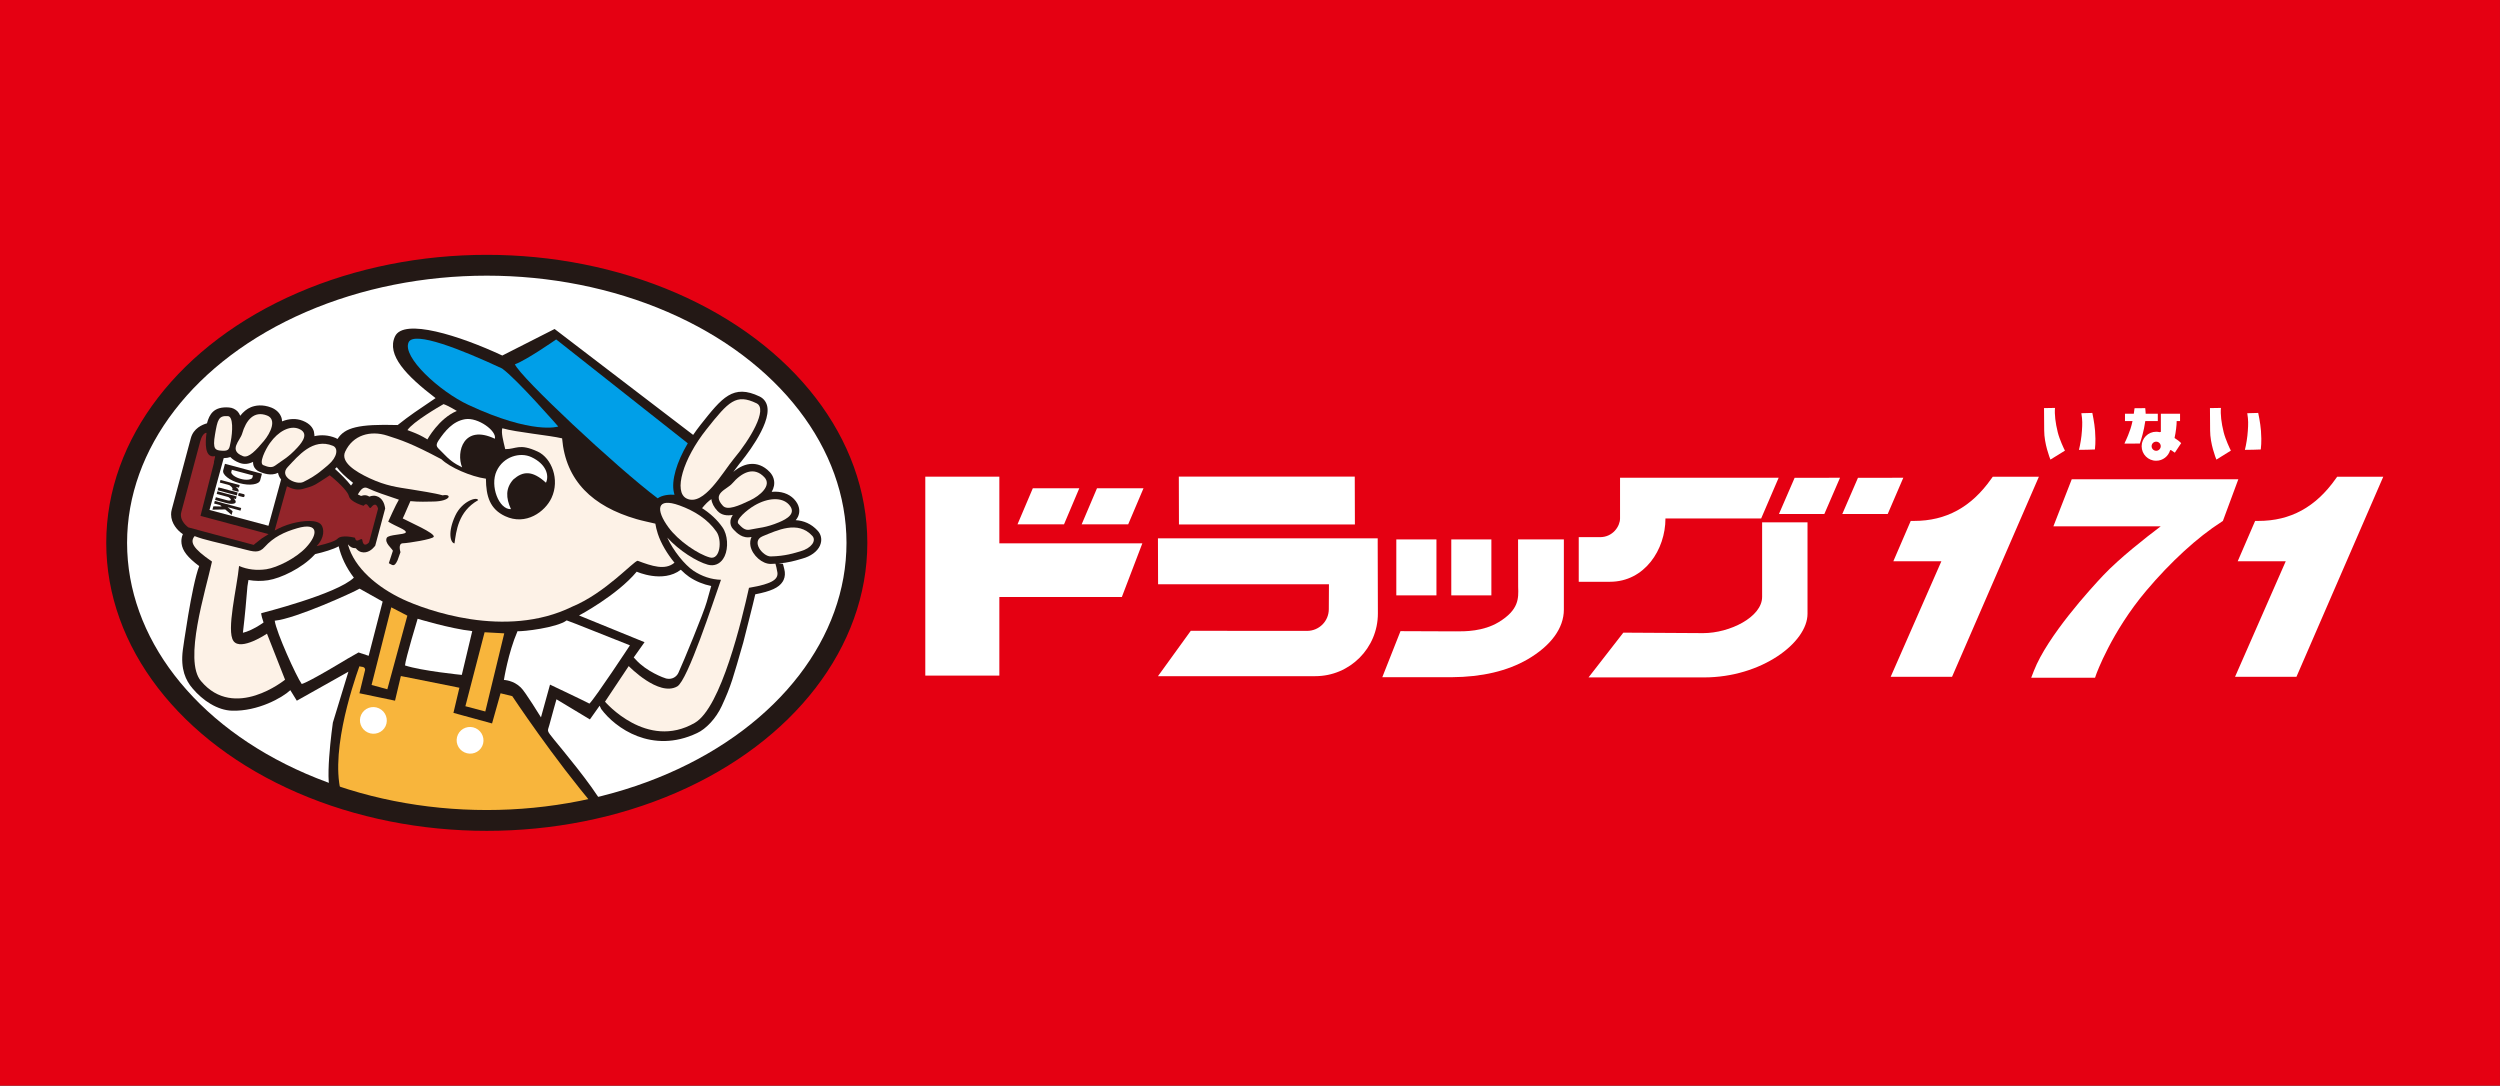 <?xml version="1.0" encoding="utf-8"?>
<!-- Generator: Adobe Illustrator 14.0.0, SVG Export Plug-In . SVG Version: 6.00 Build 43363)  -->
<!DOCTYPE svg PUBLIC "-//W3C//DTD SVG 1.1//EN" "http://www.w3.org/Graphics/SVG/1.1/DTD/svg11.dtd">
<svg version="1.1" id="レイヤー_1" xmlns="http://www.w3.org/2000/svg" xmlns:xlink="http://www.w3.org/1999/xlink" x="0px"
	 y="0px" width="140.169px" height="60.871px" viewBox="0 0 140.169 60.871" enable-background="new 0 0 140.169 60.871"
	 xml:space="preserve">
<rect x="0" y="0" width="140.169" height="60.871" fill="#333333" stroke="none"/>
<g>
	<rect fill="#E50012" width="140.167" height="60.871"/>
	<path fill="#FFFFFF" d="M48.045,30.436C48.045,39.031,38.754,46,27.293,46c-11.46,0-20.752-6.969-20.752-15.564
		s9.292-15.564,20.752-15.564C38.754,14.871,48.045,21.84,48.045,30.436"/>
	<path fill="#231815" d="M45.851,29.762c-0.372-0.41-0.805-0.57-1.237-0.598c0.052-0.061,0.094-0.125,0.128-0.195
		c0.024-0.055,0.044-0.111,0.056-0.17c0.041-0.191,0.025-0.49-0.273-0.811c-0.303-0.322-0.751-0.459-1.258-0.412
		c0.061-0.105,0.106-0.217,0.129-0.338c0.05-0.279-0.033-0.553-0.236-0.77c-0.365-0.389-0.748-0.465-1.004-0.459
		c-0.348,0.006-0.697,0.16-1.041,0.449L41.458,26c0.184-0.217,1.783-2.168,1.559-3.217c-0.052-0.25-0.204-0.443-0.424-0.551
		c-1.493-0.715-2.1,0.053-3.313,1.584c-0.149,0.188-0.286,0.377-0.417,0.568l-7.768-5.938l-2.932,1.488
		c-2.396-1.117-5.53-2.113-6.016-1.072c-0.485,1.041,0.627,2.201,2.275,3.459c-1.004,0.678-1.425,0.953-2.125,1.51
		c-2.202-0.064-2.968,0.143-3.372,0.781c-0.038-0.021-0.076-0.041-0.115-0.059c-0.398-0.16-0.795-0.186-1.184-0.098
		c0.002-0.02,0.005-0.047,0.005-0.047L17.6,24.197c-0.052-0.188-0.204-0.441-0.624-0.605c-0.363-0.143-0.764-0.127-1.162,0.033
		c-0.004-0.066-0.009-0.133-0.028-0.193c-0.082-0.262-0.286-0.465-0.572-0.58c-0.503-0.195-0.901-0.121-1.147-0.021
		c-0.23,0.094-0.427,0.262-0.598,0.48c-0.038-0.088-0.08-0.17-0.136-0.23c-0.128-0.137-0.307-0.225-0.502-0.236
		c-0.845-0.062-1.094,0.385-1.226,0.889c-0.252,0.072-0.756,0.271-0.907,0.838l-1.066,3.986c-0.028,0.098-0.039,0.193-0.039,0.283
		c0,0.514,0.373,0.91,0.628,1.084c0,0,0.017,0.01,0.033,0.02c-0.063,0.145-0.085,0.281-0.085,0.398c0,0.049,0.004,0.094,0.009,0.135
		c0.058,0.41,0.338,0.771,0.99,1.262c-0.426,1.098-0.913,4.682-0.918,4.709c-0.137,1.076,0.167,1.707,0.545,2.148
		c0.58,0.689,1.403,1.227,2.216,1.25c1.446,0.043,2.822-0.73,3.267-1.15l0.364,0.59l2.892-1.625l-0.871,2.854
		c0,0-0.55,3.832,0,4.006c5.469,1.76,9.18,1.76,15.136,0.588c-0.605-1.098-2.383-3.211-2.729-3.635
		c-0.449-0.555-0.366-0.461-0.271-0.818c0.147-0.564,0.401-1.449,0.401-1.449l1.874,1.129l0.546-0.77l0.086,0.184
		c0.789,1.072,2.858,2.547,5.375,1.352c0.492-0.223,1.066-0.818,1.389-1.525c0.529-1.145,0.627-1.559,1.204-3.559
		c0,0,0.609-2.387,0.672-2.697c0.88-0.17,1.324-0.375,1.533-0.705c0.021-0.031,0.042-0.066,0.055-0.1
		c0.083-0.182,0.097-0.389,0.038-0.613l-0.075-0.293l-0.245-0.016c0.545-0.047,0.926-0.156,1.197-0.236l0.13-0.037
		c0.479-0.129,0.839-0.395,0.991-0.723c0.019-0.041,0.034-0.084,0.045-0.127C46.088,30.213,46.027,29.955,45.851,29.762
		 M18.882,26.195c0.183,0.25,0.473,0.531,0.912,0.877c-0.04,0.049-0.077,0.1-0.114,0.152c-0.234-0.299-0.584-0.65-0.899-0.932
		C18.816,26.262,18.849,26.229,18.882,26.195 M14.651,34.377c0,0-0.038,0.043,0.126,0.525l-0.158,0.107
		c-0.342,0.23-0.764,0.422-1,0.469c0.122-1.025,0.19-1.83,0.254-2.604c0.019-0.121,0.039-0.238,0.057-0.355
		c0.357,0.061,0.727,0.072,1.099,0.014c0.712-0.109,1.903-0.678,2.584-1.408c0.02-0.02,0.037-0.039,0.055-0.057
		c0.49-0.113,1.018-0.268,1.32-0.438c0.141,0.592,0.417,1.188,0.852,1.758C18.896,33.312,14.651,34.377,14.651,34.377
		 M39.624,33.752c-0.164,0.594-1.317,3.387-1.587,3.971c-0.092,0.203-0.339,0.402-0.687,0.32c-0.114-0.027-1.098-0.387-1.7-1.055
		l-0.118-0.127l0.606-0.855l-3.672-1.498c0,0,2.121-1.121,3.233-2.455c0,0,1.465,0.662,2.473-0.109
		c0.163,0.164,0.322,0.299,0.466,0.398c0.384,0.26,0.807,0.426,1.238,0.514C39.794,33.131,39.709,33.436,39.624,33.752"/>
	<path fill="#231815" d="M14.632,30.221l0.02-0.014L14.632,30.221z"/>
	<path fill="#231815" d="M14.632,30.221l0.02-0.014L14.632,30.221z"/>
	<path fill="#FDF2E7" d="M22.844,24.115c0.304-0.459,1.777-1.318,2.024-1.457c0.267,0.088,0.747,0.383,0.747,0.383
		c-1.013,0.42-1.652,1.596-1.652,1.596C23.572,24.402,23.432,24.334,22.844,24.115"/>
	<polygon fill="#F8B53C" points="28.272,35.51 27.17,35.449 26.093,39.596 27.21,39.891 	"/>
	<polygon fill="#F8B53C" points="22.839,34.52 21.938,34.051 20.833,38.404 21.717,38.646 	"/>
	<path fill="#F8B53C" d="M28.721,39.031l-0.656-0.16l-0.477,1.691l-2.165-0.592l0.334-1.41l-3.282-0.656l-0.327,1.381l-1.996-0.416
		c0,0,0.196-0.787,0.319-1.312c-0.003-0.209-0.233-0.158-0.322-0.199c-0.384,1.086-1.781,5.211-0.902,7.455
		c5.957,2.346,14.195,0.529,14.159,0.49C31.065,42.568,28.721,39.031,28.721,39.031"/>
	<path fill="#FFFFFF" d="M20.161,33.004c-0.301,0.184-3.585,1.688-4.758,1.797c0.088,0.65,1.221,3.148,1.514,3.549
		c0.425-0.113,2.552-1.408,2.552-1.408l0.633-0.361l0.568,0.189l0.785-3.041L20.161,33.004z"/>
	<path fill="#FFFFFF" d="M26.477,35.385c-1.249-0.141-3.061-0.693-3.061-0.693s-0.678,2.23-0.709,2.617
		c0.928,0.307,3.185,0.531,3.185,0.531L26.477,35.385z"/>
	<path fill="#FFFFFF" d="M35.319,36.182c-1.125-0.438-3.23-1.295-3.546-1.398c-0.556,0.414-2.463,0.633-2.757,0.605
		c-0.525,1.211-0.763,2.734-0.763,2.734s0.537,0.014,0.947,0.424c0.22,0.191,1.131,1.674,1.131,1.674l0.507-1.836
		c0,0,2.039,0.967,2.21,1.066C33.387,39.119,35.319,36.182,35.319,36.182"/>
	<path fill="#FFFFFF" d="M27.039,41.828c-0.173,0.373-0.623,0.533-1,0.355c-0.377-0.174-0.541-0.619-0.366-0.994
		c0.174-0.373,0.622-0.535,0.999-0.359C27.048,41.006,27.213,41.455,27.039,41.828"/>
	<path fill="#FFFFFF" d="M21.618,40.713c-0.174,0.371-0.622,0.531-1,0.355c-0.376-0.176-0.542-0.621-0.367-0.994
		c0.176-0.373,0.622-0.537,0.998-0.359C21.628,39.891,21.792,40.338,21.618,40.713"/>
	<path fill="#009FE8" d="M31.3,23.914c0,0-1.404,0.48-5.035-1.211c-1.631-0.762-3.734-2.697-3.354-3.514
		c0.306-0.652,2.974,0.414,5.239,1.471C28.973,21.246,31.3,23.914,31.3,23.914"/>
	<path fill="#FFFFFF" d="M27.844,26.408c0.375-0.807,1.308-1.078,1.949-0.779c0.82,0.383,1.014,1.016,0.818,1.436
		c-0.779-0.711-1.299-0.645-1.828-0.184c-0.441,0.486-0.426,1.027-0.135,1.666C27.977,28.58,27.455,27.246,27.844,26.408"/>
	<path fill="#FFFFFF" d="M24.742,25.307c-0.221-0.23-0.369-0.289-0.151-0.615c0.354-0.525,0.801-1.076,1.487-1.189
		c0.723-0.119,1.793,0.666,1.666,1.096c-1.755-0.834-2.183,0.746-1.835,1.605C25.417,25.957,25.216,25.805,24.742,25.307"/>
	<path fill="#FDF2E7" d="M14.842,30.664c0.497-0.551,1.093-0.836,1.819-1.047c1.212-0.352,1.191,0.338,0.495,1.082
		c-0.555,0.596-1.611,1.125-2.222,1.217c-0.542,0.08-1.064,0.018-1.531-0.184c-0.112,1.207-0.728,3.639-0.311,4.211
		c0.418,0.572,1.877-0.414,1.877-0.414l1.014,2.58c0,0-2.839,2.316-4.714,0.076c-0.991-1.146,0.26-5.057,0.617-6.699
		c-1.083-0.744-1.25-1.098-0.974-1.428c0.596,0.232,1.17,0.322,2.71,0.723C14.238,30.939,14.514,31.031,14.842,30.664"/>
	<path fill="#93252A" d="M20.823,28.43c-0.146,0.225-0.183-0.377-0.436-0.072c0,0-0.744-0.199-0.824-0.541
		c-0.045-0.197-0.361-0.586-1.072-1.17c-0.939,0.617-0.867,0.584-1.496,0.762c-0.313,0.088-0.619,0.008-0.906-0.143l-0.69,2.48
		c0.277-0.154,0.577-0.289,0.962-0.395c0.632-0.17,1.445-0.24,1.668,0.096c0.133,0.203,0.192,0.682-0.273,1.17
		c0.673-0.148,1.06-0.295,1.167-0.41c0.239-0.256,0.983-0.055,0.983-0.055c0.066,0.391,0.4-0.111,0.413,0.158
		c0.08,0.445,0.373,0.098,0.373,0.098l0.504-1.881C21.196,28.527,21.116,28.08,20.823,28.43"/>
	<path fill="#93252A" d="M11.998,25.938c-0.028-0.025,0.096-0.375,0.052-0.363c-0.586,0.127-0.545-0.768-0.47-1.305
		c0.002-0.008-0.218-0.025-0.349,0.461c-0.133,0.498-0.934,3.486-1.067,3.984c-0.133,0.5,0.398,0.855,0.398,0.855
		s0.343,0.092,0.848,0.229c0,0,0.85,0.225,1.306,0.35c0.517,0.135,1.051,0.281,1.509,0.402c0.024-0.016,0.07-0.055,0.104-0.09
		l0.322-0.254l0.161-0.104c0.083-0.055,0.165-0.105,0.246-0.156l-3.816-1.023L11.998,25.938z"/>
	<path fill="#231815" d="M16.725,23.555"/>
	<path fill="#FFFFFF" d="M15.589,26.51c-0.401,0.191-0.804,0.033-1.033-0.057c-0.16-0.064-0.279-0.182-0.335-0.332
		c-0.024-0.068-0.036-0.145-0.034-0.225c-0.239,0.119-0.496,0.16-0.771,0.051c-0.217-0.084-0.384-0.193-0.5-0.322
		c-0.101,0.037-0.223,0.059-0.374,0.061l-0.795,2.906l3.305,0.887l0.71-2.598C15.667,26.764,15.609,26.639,15.589,26.51"/>
	<path fill="#FDF2E7" d="M12.782,23.332c-0.524-0.039-0.584,0.191-0.726,1.023c-0.15,0.859,0.029,0.889,0.374,0.914
		c0.435,0.033,0.424-0.111,0.504-0.5C13.047,24.193,13.082,23.354,12.782,23.332"/>
	<path fill="#FDF2E7" d="M14.979,23.299c-0.741-0.291-1.185,0.26-1.405,1.02c-0.114,0.391-0.783,0.93,0.048,1.256
		c0.323,0.127,0.751-0.35,1.179-0.859C15.177,24.266,15.527,23.516,14.979,23.299"/>
	<path fill="#FDF2E7" d="M16.741,24.037c-0.492-0.193-1.139,0.141-1.612,0.811c-0.264,0.377-0.624,1.129-0.366,1.232
		c0.237,0.092,0.459,0.178,0.671,0.02c0.406-0.303,0.718-0.439,1.236-1.002C16.983,24.758,17.335,24.27,16.741,24.037"/>
	<path fill="#FDF2E7" d="M18.662,24.994c-1.118-0.459-1.943,0.568-2.532,1.193c-0.517,0.549,0.489,1.029,0.882,0.834
		c0.762-0.371,1.139-0.746,1.396-0.959C18.914,25.635,18.985,25.125,18.662,24.994"/>
	<path fill="#FDF2E7" d="M37.816,31.549c-0.394-0.48-0.757-1.074-0.934-1.623c-0.069-0.215-0.112-0.398-0.138-0.566
		c-0.359-0.086-0.73-0.16-1.053-0.254c-2.465-0.715-3.977-2.146-4.175-4.529c-0.719-0.172-2.552-0.336-3.354-0.566
		c-0.067,0.262,0.048,0.68,0.164,1.17c0.613,0.012,0.775-0.348,1.827,0.141c0.77,0.359,1.25,1.566,0.769,2.596
		c-0.358,0.771-1.435,1.568-2.602,1.021c-0.842-0.393-1.07-1.1-1.075-2.1c-0.846-0.117-2.044-0.645-2.491-1.088
		c-1.706-0.906-2.262-1.076-3.037-1.326c-0.942-0.307-1.923-0.043-2.362,0.896c-0.272,0.58,0.541,1.107,1.361,1.49
		c0.934,0.436,1.568,0.508,2.354,0.631c0.419,0.072,1.318,0.203,1.747,0.33c0.56-0.104,0.453,0.334-0.515,0.348
		c-0.325,0.006-0.827,0.027-1.292-0.023c-0.07,0.135-0.335,0.791-0.43,0.971c0.361,0.197,1.831,0.828,1.737,1.029
		c-0.065,0.139-1.432,0.355-1.727,0.363c-0.297,0.006-0.136,0.496-0.136,0.496c-0.002,0.01-0.161,0.451-0.165,0.459
		c-0.194,0.42-0.289,0.254-0.489,0.162c0,0,0.176-0.545,0.229-0.697c-0.068-0.148-0.477-0.441-0.347-0.721
		c0.093-0.201,1.004-0.168,1.068-0.307c0.066-0.141-0.551-0.33-0.984-0.605c-0.001,0,0.437-0.979,0.598-1.232
		c-0.797-0.27-1.291-0.428-1.745-0.643c-0.191-0.088-0.344-0.02-0.556,0.35c0.051,0.027,0.111,0.057,0.181,0.084
		c0.093-0.033,0.171-0.045,0.224-0.041c0.107,0.006,0.186,0.043,0.242,0.078c0.157-0.064,0.294-0.057,0.383-0.033
		c0.37,0.098,0.465,0.484,0.486,0.6l0.017,0.102l-0.558,2.084l-0.067,0.078c-0.075,0.09-0.351,0.377-0.721,0.277
		c-0.113-0.029-0.216-0.109-0.298-0.213c-0.094,0.002-0.184-0.018-0.264-0.061c-0.062-0.033-0.115-0.084-0.163-0.141
		c-0.006,0-0.01-0.002-0.017-0.002c0.365,1.318,1.651,2.398,3.099,3.074c1.22,0.568,5.719,2.252,9.479,0.404
		c1.843-0.76,3.436-2.551,3.666-2.572C36.556,31.744,37.294,31.99,37.816,31.549 M25.482,30.469
		c-0.229-0.035-0.394-0.617,0.046-1.562c0.383-0.82,1.235-1.08,1.279-0.863C25.68,28.688,25.583,29.785,25.482,30.469"/>
	<path fill="#009FE8" d="M37.818,27.738c-0.012-0.041-0.025-0.082-0.035-0.129c-0.152-0.666,0.153-1.695,0.779-2.754l-7.379-5.824
		c0,0-1.656,1.156-2.313,1.395c0.289,0.711,5.666,5.754,8.004,7.514C37.14,27.754,37.506,27.721,37.818,27.738"/>
	<path fill="#FDF2E7" d="M42.416,22.611c-1.147-0.551-1.551-0.123-2.812,1.469c-1.306,1.646-1.861,3.508-1.102,3.873
		c0.956,0.457,2.023-1.486,2.64-2.227C42.051,24.643,43.073,22.928,42.416,22.611"/>
	<path fill="#FDF2E7" d="M42.857,26.758c-0.582-0.621-1.259-0.283-1.81,0.355c-0.282,0.33-1.169,0.551-0.514,1.248
		c0.253,0.271,0.878,0.002,1.52-0.305C42.613,27.791,43.289,27.219,42.857,26.758"/>
	<path fill="#FDF2E7" d="M44.223,28.279c-0.388-0.412-1.16-0.381-1.916,0.059c-0.423,0.246-1.107,0.818-0.903,1.033
		c0.186,0.197,0.359,0.383,0.636,0.326c0.525-0.111,0.887-0.102,1.636-0.414C44.131,29.094,44.69,28.777,44.223,28.279"/>
	<path fill="#FDF2E7" d="M45.546,30.047c-0.812-0.891-1.986-0.305-2.777,0.014c-0.695,0.281,0.008,1.145,0.443,1.137
		c0.841-0.018,1.337-0.195,1.657-0.285C45.506,30.738,45.784,30.309,45.546,30.047"/>
	<path fill="#FDF2E7" d="M40.169,29.809c-0.494-0.709-1.256-1.176-2.067-1.469c-1.32-0.477-1.328,0.262-0.629,1.219
		c0.559,0.77,1.665,1.514,2.326,1.697C40.382,31.418,40.499,30.279,40.169,29.809"/>
	<path fill="#FDF2E7" d="M43.57,32.01c-0.02-0.127-0.051-0.26-0.093-0.404c-0.083,0.006-0.168,0.01-0.256,0.012
		c-0.482,0.01-1.037-0.48-1.144-1.004c-0.034-0.186-0.012-0.355,0.058-0.506h-0.012c-0.502,0.105-0.815-0.227-1.021-0.445
		c-0.119-0.127-0.17-0.295-0.146-0.475c0.019-0.107,0.063-0.215,0.129-0.318c-0.33,0.057-0.632,0.018-0.855-0.219
		c-0.206-0.221-0.321-0.443-0.343-0.666c-0.174,0.109-0.355,0.301-0.524,0.506c0.468,0.299,0.854,0.658,1.145,1.076
		c0.296,0.42,0.34,1.145,0.12,1.619c-0.026,0.057-0.056,0.109-0.09,0.158c-0.201,0.293-0.516,0.41-0.85,0.318
		c-0.632-0.174-1.619-0.797-2.276-1.52c0.341,0.746,0.984,1.529,1.456,1.85c0.484,0.326,1.016,0.5,1.556,0.516
		c-0.436,1.229-1.867,5.643-2.451,5.977c-1.04,0.598-2.722-1.139-2.722-1.139l-1.33,1.996c0,0,2.346,2.746,5.036,1.186
		c1.478-0.855,2.641-5.805,3.037-7.57C43.37,32.725,43.688,32.455,43.57,32.01"/>
	<path fill="#231815" d="M13.105,26.672c-0.107-0.088-0.152-0.158-0.138-0.209L13,26.34l1.184,0.316l-0.033,0.121
		c-0.015,0.059-0.09,0.096-0.226,0.115c-0.125,0.016-0.268,0.002-0.43-0.043C13.351,26.812,13.22,26.752,13.105,26.672
		 M14.204,27.156c0.224-0.033,0.352-0.113,0.386-0.236l0.096-0.359l-2.073-0.557l-0.096,0.359c-0.034,0.125,0.041,0.258,0.221,0.4
		c0.185,0.145,0.414,0.252,0.693,0.328C13.725,27.168,13.981,27.191,14.204,27.156"/>
	<path fill="#231815" d="M13.012,27.477c0.014-0.023,0.02-0.041,0.024-0.051c0.016-0.059-0.043-0.133-0.177-0.225l-0.536-0.145
		l0.04-0.146l1.075,0.287l-0.04,0.146l-0.188-0.049c0.133,0.088,0.188,0.176,0.166,0.256c0,0.002-0.005,0.012-0.013,0.02
		L13.012,27.477z"/>
	<path fill="#231815" d="M13.39,27.807l-0.042-0.035l0.031-0.115l0.055-0.012l0.245,0.064l0.042,0.041l-0.03,0.111l-0.056,0.01
		L13.39,27.807z M12.204,27.488l0.043-0.162l1.076,0.287l-0.042,0.164L12.204,27.488z"/>
	<path fill="#231815" d="M12.061,28.033l0.041-0.156l0.626,0.17c0.13,0.033,0.201,0.025,0.215-0.025
		c0.009-0.033-0.038-0.086-0.135-0.152l-0.658-0.176l0.041-0.15l1.075,0.289l-0.039,0.148l-0.131-0.035
		c0.093,0.082,0.133,0.15,0.117,0.215c-0.013,0.047-0.068,0.074-0.163,0.084c-0.093,0.012-0.201,0-0.324-0.033L12.061,28.033z"/>
	<polygon fill="#231815" points="12.986,28.869 12.629,28.564 11.911,28.576 11.963,28.387 12.43,28.398 12.348,28.324 
		12.005,28.232 12.043,28.086 13.524,28.482 13.484,28.631 12.76,28.436 13.042,28.66 	"/>
	<ellipse fill="none" stroke="#231815" stroke-width="1.168" cx="27.293" cy="30.436" rx="20.752" ry="15.564"/>
	<polygon fill="#FFFFFF" points="56.031,26.727 55.714,26.727 51.879,26.727 51.879,37.881 56.031,37.881 56.031,33.471 
		62.9,33.471 64.048,30.465 56.031,30.465 	"/>
	<polygon fill="#FFFFFF" points="61.505,27.377 60.646,29.398 63.255,29.398 64.113,27.377 63.637,27.377 	"/>
	<polygon fill="#FFFFFF" points="60.513,27.377 60.039,27.377 57.907,27.377 57.049,29.398 59.657,29.398 	"/>
	<polygon fill="#FFFFFF" points="80.538,30.244 80.224,30.244 78.288,30.244 78.288,33.381 80.538,33.381 	"/>
	<polygon fill="#FFFFFF" points="83.618,30.244 83.304,30.244 81.37,30.244 81.37,33.381 83.618,33.381 	"/>
	<path fill="#FFFFFF" d="M85.114,30.244l0.006,2.666c0.023,0.637,0.047,1.281-1.094,1.973c-0.869,0.523-1.883,0.52-2.426,0.516
		l-3.078-0.012l-1.02,2.582h3.893c1.693-0.01,3.123-0.348,4.25-1c1.314-0.764,2.037-1.752,2.037-2.787v-3.938H87.37H85.114z"/>
	<path fill="#FFFFFF" d="M93.378,29.072v-0.004h5.367l0.98-2.281h-0.477h-8.416v2.285c0,0.428-0.4,1.045-1.121,1.045h-1.195v2.502
		h1.746C92.212,32.619,93.378,30.814,93.378,29.072"/>
	<polygon fill="#FFFFFF" points="100.62,26.791 99.741,28.82 102.286,28.82 103.165,26.787 102.687,26.787 	"/>
	<path fill="#FFFFFF" d="M98.798,29.285v4.182c0,1.125-1.809,2.031-3.307,2.031l-4.475-0.027l-1.951,2.51h6.475
		c3.215,0,5.803-1.951,5.803-3.568v-5.127h-0.314H98.798z"/>
	<polygon fill="#FFFFFF" points="104.171,26.791 103.292,28.82 105.839,28.82 106.714,26.787 106.237,26.787 	"/>
	<polygon fill="#FFFFFF" points="75.966,29.406 75.958,26.723 75.646,26.723 66.094,26.723 66.101,29.406 	"/>
	<path fill="#FFFFFF" d="M77.245,30.182h-0.314H64.923l0.008,2.578h9.58c-0.004,0.422-0.008,1.395-0.008,1.395
		c0,0.674-0.547,1.217-1.217,1.217l-6.361-0.004l-0.16-0.002l-1.84,2.545h8.82c1.936,0,3.51-1.574,3.51-3.512
		c-0.004,0-0.01-3.902-0.01-3.902V30.182z"/>
	<path fill="#FFFFFF" d="M114.101,26.729h-2.371l-0.086,0.119c-1.117,1.586-2.531,2.359-4.326,2.359h-0.188l-0.975,2.262h2.693
		c-0.164,0.375-2.842,6.477-2.842,6.477h3.441l4.869-11.217H114.101z"/>
	<path fill="#FFFFFF" d="M133.409,26.729h-2.369l-0.086,0.119c-1.119,1.586-2.535,2.359-4.328,2.359h-0.186l-0.977,2.262
		c0,0,2.324,0,2.693,0c-0.166,0.377-2.842,6.477-2.842,6.477h3.443l4.867-11.217H133.409z"/>
	<path fill="#FFFFFF" d="M116.157,26.873l-1.029,2.639h6.016c-0.844,0.637-2.309,1.785-3.209,2.736
		c-0.723,0.764-3.141,3.414-3.9,5.363L113.884,38h3.58l0.066-0.191c0.008-0.021,0.846-2.365,2.803-4.686
		c1.375-1.627,2.873-3,4.221-3.863l0.078-0.051l0.865-2.336h-0.205H116.157z"/>
	<path fill="#FFFFFF" d="M114.604,22.881l0.615-0.01c-0.033,0.357,0.025,0.846,0.154,1.363c0.102,0.416,0.357,0.949,0.404,1.031
		c-0.086,0.059-0.686,0.422-0.814,0.504c-0.039-0.098-0.35-0.889-0.35-1.631C114.614,23.791,114.604,22.881,114.604,22.881"/>
	<path fill="#FFFFFF" d="M117.312,23.152l-0.615,0.016c0.064,0.396,0.057,0.604,0.031,0.992c-0.021,0.355-0.1,0.805-0.166,1.062
		c0.166,0,0.781-0.01,0.895-0.021c0-0.117,0.059-0.338,0.008-1.049C117.431,23.701,117.312,23.152,117.312,23.152"/>
	<path fill="#FFFFFF" d="M123.907,22.881l0.615-0.01c-0.033,0.357,0.025,0.846,0.154,1.363c0.104,0.416,0.359,0.949,0.404,1.031
		c-0.086,0.059-0.686,0.422-0.812,0.504c-0.041-0.098-0.352-0.889-0.352-1.631C123.917,23.791,123.907,22.881,123.907,22.881"/>
	<path fill="#FFFFFF" d="M126.612,23.152l-0.613,0.016c0.064,0.396,0.057,0.604,0.031,0.992c-0.021,0.355-0.098,0.805-0.164,1.062
		c0.164,0,0.781-0.01,0.891-0.021c0-0.117,0.062-0.338,0.01-1.049C126.733,23.701,126.612,23.152,126.612,23.152"/>
	<path fill="#FFFFFF" d="M120.983,23.197h-0.68c-0.004-0.127-0.018-0.227-0.025-0.314l-0.6,0.006c0,0-0.014,0.125-0.041,0.309
		h-0.494v0.41h0.422c-0.031,0.145-0.068,0.295-0.115,0.436c-0.203,0.592-0.299,0.703-0.336,0.826
		c0.111,0.012,0.697-0.004,0.865-0.004c0.084-0.256,0.225-0.711,0.295-1.213c0.004-0.018,0.004-0.031,0.008-0.045h0.701V23.197z"/>
	<path fill="#FFFFFF" d="M121.938,25.381l0.355-0.535c-0.082-0.088-0.242-0.211-0.371-0.289c0.076-0.348,0.119-0.721,0.119-0.949
		h0.189v-0.41h-1.076v1.016l-0.07,0.016c-0.062-0.016-0.129-0.023-0.193-0.023c-0.451,0-0.814,0.363-0.814,0.812
		c0,0.451,0.363,0.814,0.814,0.814c0.371,0,0.688-0.25,0.783-0.594h0.055L121.938,25.381z M120.892,25.275
		c-0.141,0-0.256-0.115-0.256-0.258c0-0.141,0.115-0.254,0.256-0.254s0.256,0.113,0.256,0.254
		C121.147,25.16,121.032,25.275,120.892,25.275"/>
</g>
</svg>
